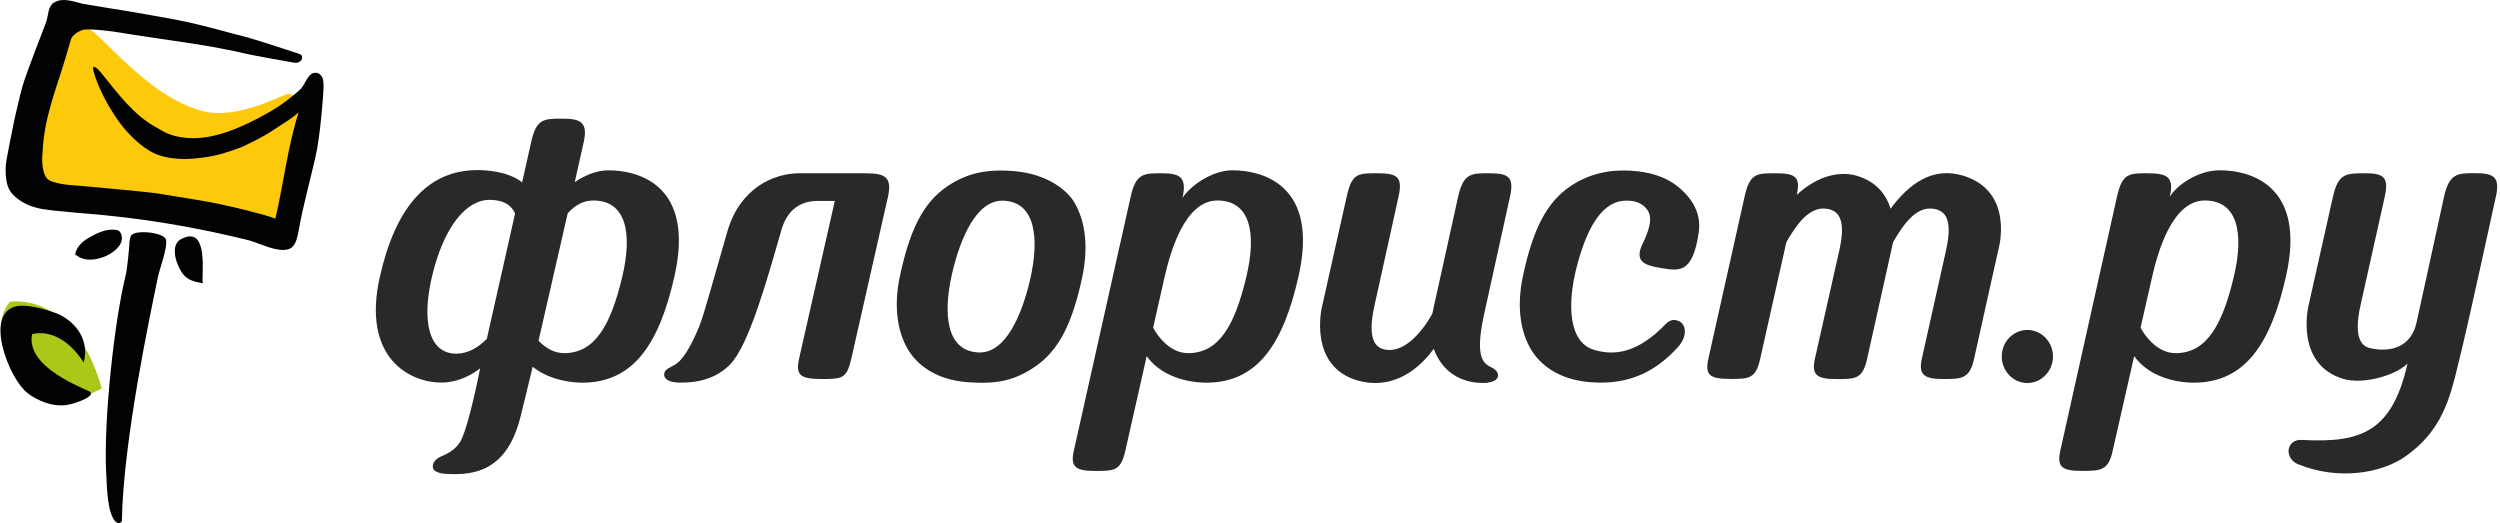 <?xml version="1.0" encoding="UTF-8"?> <svg xmlns="http://www.w3.org/2000/svg" width="239" height="50" viewBox="0 0 239 50" fill="none"> <path fill-rule="evenodd" clip-rule="evenodd" d="M5.155 4.559C4.709 6.893 2.062 16.362 2.062 17.295C2.954 17.295 24.299 22.306 26.97 22.306C31.693 8.587 27.54 8.98 27.54 8.98C27.096 8.98 22.785 11.477 19.401 10.629C14.031 9.28 9.478 2.867 8.273 2.689C7.825 2.689 6.045 2.689 5.155 4.559Z" fill="#FCC90B"></path> <path fill-rule="evenodd" clip-rule="evenodd" d="M0.956 28.849C0.956 28.849 -0.932 30.703 0.805 34.441L7.077 38.215C7.077 38.215 8.245 37.895 9.735 37.136C7.124 28.088 1.436 28.782 0.956 28.849Z" fill="#ABC718"></path> <path fill-rule="evenodd" clip-rule="evenodd" d="M8.913 6.685C8.792 6.035 9.362 6.589 9.656 6.942C11.239 8.915 12.821 11.047 14.949 12.187C15.461 12.454 16.16 13.036 17.815 13.182C20.136 13.384 22.281 12.425 23.354 11.949C23.853 11.726 25.31 11.026 26.531 10.231C27.694 9.478 28.628 8.629 28.751 8.502C29.144 8.085 29.395 7.154 29.937 6.997C30.382 6.842 30.655 7.135 30.805 7.389C30.956 7.706 30.927 8.139 30.927 8.502C30.927 8.814 30.64 12.905 30.163 14.989C29.631 17.315 28.989 19.666 28.651 21.528C28.453 22.408 28.404 23.706 27.415 23.862C26.376 24.069 24.891 23.29 23.804 22.978C14.4 20.64 7.776 20.437 6.737 20.282C5.698 20.177 4.114 20.074 3.325 19.815C2.532 19.608 1.493 19.035 0.999 18.308C0.554 17.684 0.503 16.597 0.554 15.819C0.554 15.403 1.296 11.875 1.395 11.355C1.642 10.372 1.84 9.329 2.136 8.294C2.532 6.892 4.313 2.43 4.463 1.965C4.61 1.446 4.61 0.563 5.153 0.251C5.994 -0.27 7.031 0.149 7.873 0.354C8.42 0.456 11.445 0.947 12.426 1.103C13.337 1.251 17.075 1.911 17.965 2.118C19.844 2.533 21.774 3.103 23.654 3.573C24.396 3.78 27.892 4.898 28.363 5.069C28.531 5.132 28.766 5.151 28.848 5.338C29.001 5.727 28.587 6.058 28.184 6.003C27.816 5.953 24.147 5.283 23.704 5.178C22.072 4.792 20.315 4.466 18.552 4.189C16.792 3.908 12.173 3.258 11.559 3.13C10.902 2.996 8.501 2.721 7.981 2.843C7.533 2.948 6.885 3.361 6.764 3.807C6.618 4.343 6.361 5.223 6.243 5.594C5.353 8.604 4.214 11.199 4.067 14.623C4.016 14.934 3.913 16.803 4.72 17.238C5.537 17.678 7.381 17.743 7.493 17.749C7.99 17.793 13.999 18.334 14.905 18.471C16.133 18.663 20.487 19.348 21.427 19.608C22.22 19.763 25.484 20.541 26.324 20.907C27.118 17.533 27.513 13.95 28.553 10.732C27.837 11.394 26.971 11.861 26.101 12.454C25.095 13.137 23.359 13.95 23.11 14.056C22.707 14.203 21.547 14.669 20.328 14.913C18.992 15.186 17.601 15.223 17.422 15.196C16.235 15.144 15.195 14.987 14.208 14.367C13.119 13.693 11.982 12.549 11.14 11.305C10.251 10.006 9.26 8.139 8.913 6.685Z" fill="#020203"></path> <path fill-rule="evenodd" clip-rule="evenodd" d="M11.221 21.998C11.436 22.039 11.752 22.431 11.621 23.014C11.452 23.773 10.459 24.458 9.44 24.713C8.436 24.974 7.685 24.755 7.183 24.315C7.308 23.747 7.641 23.221 8.48 22.739C9.066 22.43 10.06 21.775 11.221 21.998Z" fill="#020203"></path> <path fill-rule="evenodd" clip-rule="evenodd" d="M11.652 49.805C11.528 50.134 11.132 49.962 11.067 49.892C10.275 49.101 10.231 46.821 10.148 45.114C9.898 40.073 10.946 30.679 11.991 26.421C12.159 25.853 12.355 23.675 12.36 23.408C12.368 23.056 12.408 22.673 12.575 22.474C13.035 21.949 15.795 22.211 15.879 22.96C16.005 23.791 15.293 25.543 15.083 26.555C14.372 30.021 11.777 42.13 11.652 49.805Z" fill="#020203"></path> <path fill-rule="evenodd" clip-rule="evenodd" d="M17.3 22.869C20.057 21.378 19.221 26.466 19.39 27.081C18.259 26.861 17.591 26.73 17.006 25.323C16.589 24.361 16.546 23.265 17.3 22.869Z" fill="#020203"></path> <path fill-rule="evenodd" clip-rule="evenodd" d="M8.465 37.379C6.877 36.676 2.488 34.789 3.071 31.938C4.786 31.545 6.584 32.467 8.004 34.658C8.632 32.288 6.959 30.448 5.079 29.837C4.159 29.524 2.612 29.088 1.61 29.265C-1.609 29.922 0.857 36.238 2.654 37.597C3.573 38.298 5.079 38.959 6.498 38.697C7.421 38.518 9.384 37.775 8.465 37.379Z" fill="#020203"></path> <path fill-rule="evenodd" clip-rule="evenodd" d="M238.601 18.819C238.601 18.835 235.926 31.06 235.458 32.932C234.361 37.309 233.969 40.768 229.989 43.611C227.702 45.246 223.568 45.948 219.743 44.398C218.832 44.052 218.765 43.252 218.788 43.025C218.85 42.473 219.292 41.983 220.105 42.06C225.664 42.351 228.681 41.331 230.158 34.754C229.035 35.882 225.954 36.785 224.039 36.226C219.406 34.866 220.655 29.376 220.685 29.266C220.685 29.266 222.821 19.744 223.027 18.819C223.53 16.566 224.301 16.564 226.06 16.564C227.799 16.564 228.419 16.862 227.981 18.819C227.981 18.829 225.662 29.196 225.662 29.196C224.982 32.291 225.764 33.084 226.545 33.272C228.575 33.762 230.51 33.123 231.01 30.888C231.185 30.143 233.647 18.819 233.647 18.819C234.147 16.566 234.944 16.556 236.585 16.556C238.36 16.556 239.039 16.862 238.601 18.819Z" fill="#292929"></path> <path fill-rule="evenodd" clip-rule="evenodd" d="M213.56 26.429C212.444 31.136 210.928 33.737 208.021 33.761C206.277 33.784 205.064 32.142 204.639 31.326C205.016 29.67 205.393 28.008 205.751 26.429C206.28 24.12 207.665 19.168 210.776 19.168H210.792C213.886 19.177 214.552 22.219 213.56 26.429ZM212.225 16.28C210.032 16.28 208.042 17.778 207.427 18.82C207.883 16.869 207.15 16.565 205.253 16.565C203.536 16.565 202.883 16.567 202.379 18.82C202.368 18.84 196.962 43.097 196.962 43.097C196.609 44.676 197.179 45.016 198.998 45.016C200.822 45.016 201.566 45.016 201.98 43.063C201.985 43.059 203.223 37.583 204.026 34.047C205.708 36.407 208.872 36.591 209.735 36.585C214.629 36.573 217.088 32.873 218.548 26.389C220.497 17.747 215.164 16.28 212.225 16.28Z" fill="#292929"></path> <path fill-rule="evenodd" clip-rule="evenodd" d="M193.814 31.543C192.465 31.543 191.367 32.679 191.367 34.079C191.367 35.476 192.465 36.616 193.814 36.616C195.165 36.616 196.265 35.476 196.265 34.079C196.265 32.679 195.165 31.543 193.814 31.543Z" fill="#292929"></path> <path fill-rule="evenodd" clip-rule="evenodd" d="M191.062 23.804C191.062 23.804 188.87 33.597 188.719 34.326C188.29 36.233 187.516 36.233 185.766 36.233C184.02 36.233 183.374 35.881 183.725 34.3L186.055 23.869C186.742 20.763 185.83 20.115 184.846 19.959C183.052 19.668 181.76 21.81 180.981 23.15C180.981 23.15 178.508 34.277 178.498 34.3C178.065 36.233 177.414 36.241 175.574 36.241C173.732 36.241 173.156 35.881 173.501 34.316C173.507 34.292 175.853 23.869 175.853 23.869C176.541 20.763 175.628 20.115 174.639 19.959C172.851 19.668 171.555 21.81 170.776 23.15L168.275 34.3C167.844 36.233 167.188 36.225 165.372 36.225C163.49 36.225 162.967 35.881 163.32 34.3C163.328 34.253 166.762 18.893 166.777 18.82C167.277 16.567 167.927 16.565 169.71 16.565C171.61 16.565 172.158 16.869 171.771 18.626C174.027 16.567 176.135 16.405 177.487 16.798C179.418 17.362 180.33 18.642 180.74 19.952C182.509 17.557 184.762 15.905 187.689 16.798C192.61 18.304 191.067 23.782 191.062 23.804Z" fill="#292929"></path> <path fill-rule="evenodd" clip-rule="evenodd" d="M162.398 22.231C161.807 26.233 160.495 25.885 158.799 25.626C157.105 25.363 156.282 24.942 157.001 23.367C157.229 22.865 158.083 21.239 157.617 20.288C157.302 19.644 156.549 19.067 155.135 19.203C153.007 19.411 151.628 22.069 150.755 25.431C149.744 29.314 150.047 32.767 152.407 33.45C153.993 33.917 156.128 33.974 158.801 31.419C158.805 31.415 158.81 31.405 158.817 31.401C159.376 30.842 159.722 30.373 160.485 30.69C161.197 30.988 161.326 32.075 160.508 33.077C157.827 36.103 154.939 36.767 152.028 36.538C148.75 36.281 147.131 34.642 146.423 33.508C145.241 31.607 145.035 29.049 145.582 26.445C146.513 22.051 147.796 19.35 150.181 17.767C151.934 16.61 153.883 16.158 156.144 16.338C157.323 16.429 159.1 16.713 160.573 17.98C162.272 19.439 162.585 20.958 162.398 22.231Z" fill="#292929"></path> <path fill-rule="evenodd" clip-rule="evenodd" d="M144.352 18.819C144.344 18.845 141.981 29.586 141.968 29.647C141.024 33.772 141.6 34.669 142.527 35.092C143.038 35.337 143.234 35.627 143.209 35.928C143.194 36.147 143.007 36.489 142.181 36.584V36.6C142.122 36.6 141.96 36.616 141.733 36.609C141.724 36.609 141.72 36.616 141.716 36.616L141.71 36.609C140.646 36.604 138.151 36.282 137.064 33.353C135.283 35.788 132.721 37.232 129.75 36.363C125.086 34.997 126.341 29.471 126.376 29.357C126.376 29.357 128.729 18.858 128.739 18.819C129.244 16.566 129.778 16.564 131.648 16.564C133.543 16.564 134.135 16.862 133.696 18.819C133.692 18.858 131.384 29.289 131.384 29.289C130.703 32.4 131.489 33.187 132.275 33.386C134.161 33.882 135.929 31.777 136.921 30.013C136.921 30.013 139.37 18.934 139.395 18.819C139.896 16.566 140.64 16.564 142.334 16.564C144.171 16.564 144.788 16.862 144.352 18.819Z" fill="#292929"></path> <path fill-rule="evenodd" clip-rule="evenodd" d="M119.158 26.429C118.046 31.136 116.524 33.737 113.623 33.761C111.874 33.784 110.661 32.142 110.24 31.326C110.616 29.67 110.993 28.008 111.348 26.429C111.878 24.12 113.263 19.168 116.376 19.168H116.391C119.488 19.177 120.156 22.219 119.158 26.429ZM117.823 16.28C115.775 16.28 113.673 17.891 113.047 18.926C113.509 16.861 112.736 16.565 111.018 16.565C109.359 16.565 108.579 16.567 108.09 18.82C108.085 18.828 102.662 43.079 102.656 43.097C102.298 44.67 102.874 45.022 104.699 45.022C106.549 45.022 107.144 45.012 107.583 43.089C108.06 40.968 108.731 38 109.624 34.047C111.308 36.407 114.466 36.591 115.338 36.585C120.23 36.573 122.687 32.873 124.146 26.389C126.101 17.747 120.766 16.28 117.823 16.28Z" fill="#292929"></path> <path fill-rule="evenodd" clip-rule="evenodd" d="M98.304 27.442C97.405 30.829 95.782 34.162 93.112 33.644C93.103 33.642 93.097 33.638 93.087 33.634C93.085 33.64 93.085 33.64 93.085 33.644C90.236 33.16 90.169 29.312 91.195 25.434C92.092 22.049 93.715 18.717 96.385 19.236C96.394 19.236 96.4 19.24 96.412 19.24V19.236C99.259 19.717 99.33 23.565 98.304 27.442ZM102.7 19.335C101.996 18.151 100.079 16.638 97.016 16.367C94.359 16.13 92.475 16.541 90.621 17.772C88.233 19.351 86.952 22.049 86.023 26.444C85.474 29.051 85.681 31.606 86.862 33.507C87.568 34.644 89.191 36.28 92.468 36.535C95.378 36.766 97.022 36.336 98.874 35.104C101.264 33.519 102.545 30.829 103.474 26.432C104.022 23.823 103.846 21.258 102.7 19.335Z" fill="#292929"></path> <path fill-rule="evenodd" clip-rule="evenodd" d="M82.753 16.567L76.433 16.565C73.982 16.565 70.785 17.934 69.551 22.076C69.551 22.08 69.546 22.088 69.546 22.092C68.508 25.65 67.3 30.11 66.849 31.201C66.272 32.59 65.456 34.302 64.552 34.846L64.554 34.853C64.089 35.116 63.646 35.267 63.532 35.589C63.381 36.004 63.61 36.581 65.082 36.581C65.1 36.581 65.115 36.575 65.134 36.573C66.505 36.591 68.403 36.29 69.803 34.836C71.611 32.964 73.31 26.818 74.71 21.966C75.288 19.984 76.578 19.235 78.101 19.209H79.808C79.808 19.209 76.387 34.294 76.387 34.31C76.04 35.881 76.556 36.233 78.515 36.233C80.476 36.233 80.936 36.225 81.376 34.33L84.888 18.82C85.326 16.861 84.529 16.567 82.753 16.567Z" fill="#292929"></path> <path fill-rule="evenodd" clip-rule="evenodd" d="M59.495 26.429C58.383 31.137 56.864 33.737 53.959 33.761C52.934 33.773 52.092 33.206 51.484 32.573C52.342 28.791 54.272 20.391 54.272 20.391C54.94 19.648 55.747 19.162 56.729 19.168C59.823 19.178 60.488 22.215 59.495 26.429ZM46.542 32.392C45.714 33.232 44.728 33.81 43.614 33.81C40.963 33.81 40.305 30.645 41.299 26.433C42.411 21.733 44.541 19.079 46.838 19.107C48.106 19.123 48.859 19.567 49.243 20.403L46.542 32.392ZM58.163 16.281C57.015 16.281 55.857 16.787 54.946 17.411L55.8 13.591C56.241 11.634 55.451 11.342 53.719 11.342C51.968 11.342 51.272 11.366 50.78 13.579L49.916 17.437C48.543 16.334 46.317 16.259 45.644 16.259C40.752 16.267 37.765 19.992 36.312 26.471C34.561 34.269 39.224 36.557 42.146 36.574C43.654 36.579 44.955 35.953 45.901 35.21C45.901 35.21 44.885 40.459 44.091 42.05C43.59 43.058 42.646 43.421 42.087 43.676C41.305 44.03 41.217 44.755 41.57 45.006C42.05 45.346 42.865 45.325 43.62 45.325C47.006 45.325 48.856 43.384 49.731 39.955C49.731 39.955 50.702 36.044 50.923 35.062C52.649 36.453 54.955 36.585 55.67 36.585C60.568 36.574 63.025 32.874 64.484 26.39C66.433 17.747 61.104 16.281 58.163 16.281Z" fill="#292929"></path> </svg> 